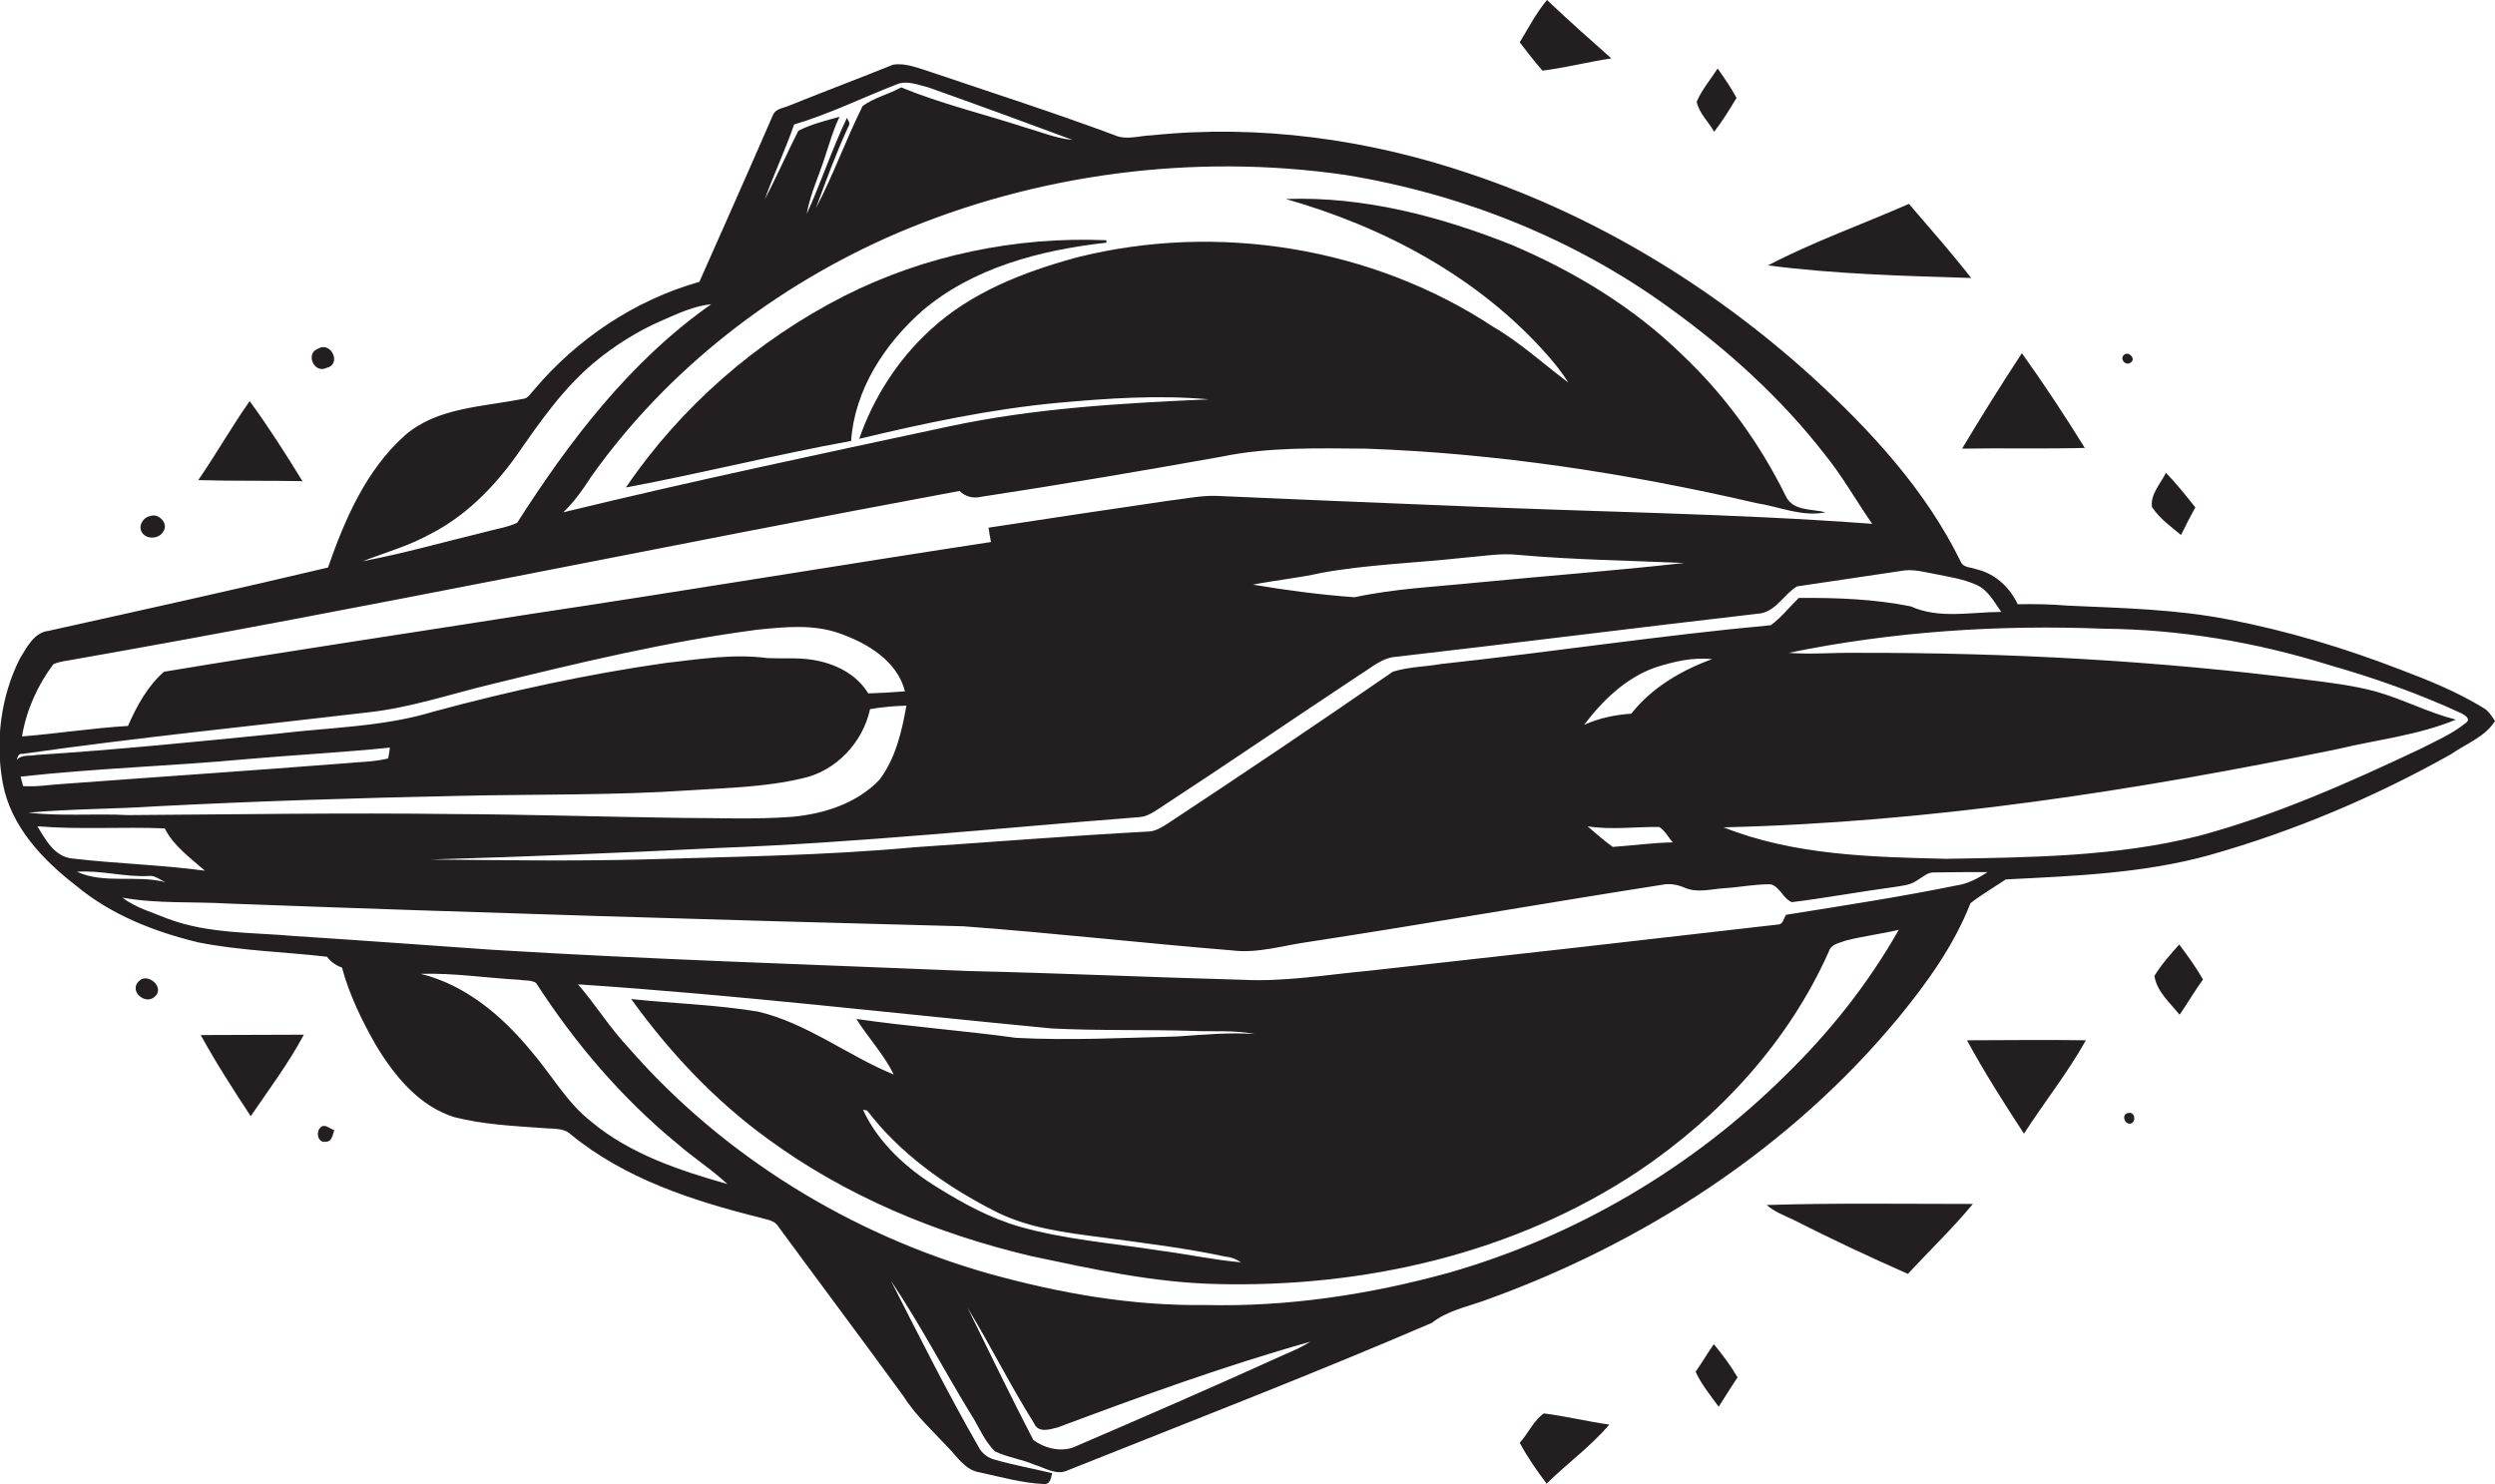 <?xml version="1.0" encoding="utf-8"?>
<!-- Generator: Adobe Illustrator 19.2.0, SVG Export Plug-In . SVG Version: 6.00 Build 0)  -->
<svg version="1.1" id="Layer_1" xmlns="http://www.w3.org/2000/svg" xmlns:xlink="http://www.w3.org/1999/xlink" x="0px" y="0px"
	 viewBox="0 0 713.5 424.4" enable-background="new 0 0 713.5 424.4" xml:space="preserve">
<g>
	<path fill="#231F20" d="M460.8,16.7c-6.2-5.5-12.4-11-18.4-16.7c-3.1,3.7-5.3,8-7.8,12.1c2.1,2.7,4.2,5.5,6.5,8.1
		C447.6,19.4,454.1,17.7,460.8,16.7z"/>
	<path fill="#231F20" d="M710.1,202.4c-7.5-4.6-15.7-7.9-23.9-11c-15.8-6.1-32.1-11-48.7-14.2c-15.2-3-30.7-3.3-46.1-4
		c-4.8-0.4-9.6-0.5-14.4-0.4c-2.2-4.8-6.5-8.8-11.8-10c-1.5-0.6-3.6-0.4-4.4-2c-10.1-20.7-26-37.9-42.9-53.3
		c-28.2-25.5-61.4-45.7-97.5-57.8c-29.2-9.9-60.4-14.2-91.1-11c-3.6,0.1-7.3,1.5-10.7-0.1c-17.2-6.4-34.7-12-52.1-17.9
		c-3.6-1.1-7.4-2.8-11.1-2.2c-9.7,3.9-19.5,7.6-29.2,11.5c-1.8,0.9-4.4,0.9-5.2,3c-6.9,15.9-14,31.8-21,47.6
		c-18.4,5.2-35,16.3-47.3,30.9c-1,1-1.7,2.6-3.4,2.6c-11.4,2.3-24.3,2.4-33.5,10.4c-11.1,9.9-17.2,24-22,37.8
		c-26.6,6.3-53.3,12.2-79.9,18.1c-4.2,0.5-6.2,4.7-8.2,7.9c-5.5,10.9-7.1,23.7-4.9,35.7c2.3,12.4,11.5,22,21.1,29.4
		c10,8.3,22.4,13.1,34.8,16.1c12.1,2.4,24.5,2.7,36.8,4.1c1.1,1.5,2.6,2.5,4.3,3.1c2.1,7.8,5.7,15.2,9.7,22.2
		c5.3,8.8,12.4,17.5,22.5,20.6c8.3,2.1,16.8,2.5,25.3,3.1c2.6,0.3,5.8-0.2,7.9,1.8c15.5,12.7,34.9,19,54.1,23.8
		c1.9,0.6,4.2,0.7,5.3,2.6c11.9,16.2,23.9,32.2,35.7,48.4c3.4,5.4,8.2,9.8,12.6,14.5c2.8,2.8,5.1,6.8,9.4,7.4c6,1.3,12,3,18.1,3.3
		c2,0.2,2.1-1.7,2.5-3.1c-5.4-1.3-10.9-2.3-16.2-3.8c-2.1-0.5-3.9-1.8-4.9-3.8c-8.9-15.5-16.9-31.5-25-47.4
		c8.2,12.2,15,25.3,22.7,37.9c2.4,3.6,3.9,7.9,7.1,10.9c3.6,1.7,7.6,2.2,11.3,3.8c3,0.9,6.2,3.1,9.4,1.6
		c34.8-13.9,69.8-27.4,104.2-42.2c4.3-3.4,9.7-4.5,14.8-6.3c45.6-16.3,87.8-43.6,118.8-81.2c8.1-9.9,15.7-20.5,20.4-32.5
		c3.2-2.5,6.8-4.6,10.1-6.8c19.5-1,39.4-1.7,58.4-7c24-6.8,47.2-16.6,68.9-28.8c4.3-3,9.7-4.9,12.6-9.5
		C712.5,204.7,711.6,203.2,710.1,202.4z M553.6,164.2c3.9,0.8,8,1.4,11.7,3.1c3.3,1.5,5,4.9,7,7.7c-8.6,0-17.7,2.1-25.9-1.6
		c-10.5-2.1-21.3-2.5-32-2.4c-2.7,2.6-5,5.6-8,7.8c-31.5,2.9-62.9,7.7-94.4,11.1c-4.6,0.8-9.3,0.8-13.7,2.2
		c-21.3,14.7-42.8,29.2-64.5,43.5c-1.6,1-3.3,2.1-5.3,2.2c-22.4,1.2-44.7,3-67,4.5c-26,2.4-52.1,2.7-78.1,3.5
		c-20.1,0.5-40.2,0.2-60.3,0c27.4-0.8,54.9-1.9,82.3-3.3c40.2-1.5,80.1-5.7,120.2-8.8c2.7-0.1,4.9-1.9,7.1-3.3
		c18.7-12.2,37.2-24.9,55.8-37.2c3.5-2.1,6.7-5.2,11-5.4c34.7-4,69.4-8.4,104.1-12.4c4.5-0.9,6.6-5.5,10.3-7.7
		c9.9-1.5,19.8-2.9,29.6-4.4C546.9,162.6,550.3,163.6,553.6,164.2z M466.5,204.1c-4.7,0.3-9.3,1.3-13.5,3.2
		c5.3-7,11.9-13.4,20.3-16.4c5.3-1.7,10.8-3,16.3-2.4C480.8,191.7,472.3,196.7,466.5,204.1z M478.4,240.9
		c-5.8,0.1-11.4,0.9-17.2,1.3c-2.5-1.8-4.9-3.9-7.2-5.9c6.8,1.1,13.7,0.1,20.5,0.2C476.2,237.6,477.1,239.5,478.4,240.9z
		 M358.3,167.2c6.5-1.3,13.2-1.9,19.7-3.4c13.4-2.4,27-2.8,40.6-4.3c5.3-0.4,10.5-1.4,15.8-0.8c15.7,1.4,31.5,1.6,47.2,2.3
		c-19.7,2.2-39.5,3.7-59.2,5.6c-11.7,1.2-23.5,1.7-35,4.2C377.6,170.1,367.9,168.8,358.3,167.2z M227.1,35.6
		c10.1-3,19.6-7.7,29.4-11.5c2.9-1.2,6.1,0.2,9,0.9c13.8,4.9,27.5,9.9,41.2,15c-4.7-0.4-9.1-2.3-13.7-3.6
		c-11.7-3.8-23.8-6.7-35.3-11.4c-3.6,2-7.7,2.9-11,5.3c-4.8,9.6-8.4,19.8-13.4,29.3c2.9-7.9,5.8-15.8,9.3-23.4
		c0.7-0.9,0-1.7-0.4-2.5c-4.3,9-7.4,18.5-11.5,27.5c1-5.8,3.6-11.1,5.3-16.6c1.3-3.8,2.3-7.6,4.1-11.2c-4,1.1-8.1,2.1-11.8,4
		c-3.3,6.5-6.2,13.2-9.6,19.6C221.3,49.8,224.6,42.8,227.1,35.6z M123.1,152.7c10-5.1,18.1-13.3,24.6-22.4
		c6.6-9.5,13.3-19.2,22.3-26.7c5.8-4.8,12.3-8.9,19.2-11.9c4.6-2,9.2-4.2,14.2-4.7c-23.1,16.2-40.5,39-55.5,62.5
		c-3,1.4-6.3,1.8-9.4,2.7c-11.6,2.8-23.1,6.1-34.8,8.3C110.2,158,117,156.1,123.1,152.7z M15.3,189.9c1.7-0.7,3.5-0.9,5.2-1.2
		c84.9-14.9,169.2-32.6,253.9-48.3c1.6,1.6,3.8,2.2,6,1.7c23-3.5,46-7.4,68.9-11.5c13.5-2.8,27.5-2.4,41.2-2.3
		c37.7,1.3,75.2,7.1,111.9,15.6c6.5,1,13,4,19.7,2.6c-3.9-1-9.4-0.3-11.4-4.6c-7.4-15-17.4-28.9-29.6-40.4
		c-13.9-13.6-30.8-23.8-48.6-31.4c-20.5-8.2-42.5-14-64.8-13.2c28.1,8,55,22.3,74.6,44.4c2.2,2.5,4.4,5.2,6.2,8.1
		c-7.1-5.3-13.7-11.4-21.4-15.9c-34.6-22.8-78.9-30-119.1-19.9c-15.1,4.1-30.4,10-42,20.8c-9.2,8.4-16.2,19.3-20.3,31.1
		c18.7-4.5,37.6-8.5,56.8-10.3c14.3-1.3,28.8-2.3,43.2-1c-24.8,1.1-49.7,2.5-74.1,7.7c-36.9,7.9-73.9,15.7-110.5,24.6
		c3.1-3,5.6-6.5,7.9-10.1c21.9-30.9,52.9-54.8,87.5-69.7c40.1-17.1,85-22.9,128.1-16.7c33.3,5.4,65.6,18.2,92.9,38.1
		c16.5,11.9,31.8,25.7,44.3,41.8c5.1,6.3,9,13.3,13.6,19.9c-40.2-3-80.6-3.4-120.9-5.2c-22.3-0.9-44.6-1.8-66.9-2.8
		c-4.5-0.1-9,0.9-13.5,1.4c-17.2,2.5-34.3,5.1-51.4,7.7c0.2,1.4,0.4,2.7,0.7,4.1c-43.9,6.7-87.7,14-131.7,20.6
		c-34.9,5.5-69.9,10.7-104.8,16.5c-4.7,4.1-7.8,9.8-10.3,15.5c-10.1,0.6-20.2,2.2-30.3,3C7.5,203.2,10.7,196,15.3,189.9z M6.4,215.6
		c32.9-4.7,66-8,99-11.9c11.8-1.3,23.1-5.1,34.6-7.9c25.3-6.2,50.6-12.3,76.4-15.7c7.9-0.8,16.2-1.7,23.9,1.1
		c7.9,2.8,16.3,7.9,18.5,16.5c-3.5,0.3-7,0.5-10.5,0.6c-3.4-5.6-9.6-8.6-15.9-9.6c-4.3-0.7-8.6-0.3-12.9-0.5
		c-9.7-1.3-19.5,0.3-29.2,1.4c-22.4,3.2-44.5,8-66.3,13.9c-14.4,4.4-29.6,4.5-44.5,6.3c-23,2.3-46,4.6-69.1,6.1
		c-1.9,0.4-4.2-0.2-5.6,1.4C5,216.5,5.3,215.4,6.4,215.6z M6.6,224.8c-0.2-0.7-0.5-2-0.7-2.7c21.5-2.4,43-3,64.5-5
		c13.7-1.2,27.4-1.9,41.1-3.3c-0.1,0.8-0.3,2.3-0.5,3.1c-4.1,1-8.3,1-12.5,1.4c-26.9,2.1-53.8,3.9-80.7,5.9
		C14.2,224.4,10.4,225.1,6.6,224.8z M44.4,230.6c29-1.5,58-2.4,87-3c22-0.5,44-0.1,66-1.6c10.7-0.7,21.5-0.9,32-3.4
		c9.6-2,17.4-10.3,19.4-19.8c3.4-0.6,6.9-0.9,10.4-1c-1.3,7.4-3.1,15.1-7.7,21.2c-6.5,6.8-16,9.8-25.1,10.6
		c-10.6,0.8-21.3,0.3-31.9,0.3c-21.7-0.3-43.3-1-65-1.1c-31-0.4-62,0.1-93,0.3c-9.4-0.5-19,0.4-28.4-0.7
		C20.2,231.3,32.3,231.4,44.4,230.6z M10.7,236.3c12.1,1,24.3,0.1,36.4,0.6c2.6,5.1,7.3,8.4,11.5,12.1c-12.6-1.7-25.4-2-38-3.5
		C15.6,245,13,240.1,10.7,236.3z M22,249.3c6.9-0.5,13.7,1.6,20.6,1.2c1.8-0.2,3.2,1.2,4.8,1.8C39,250.1,29.9,252.9,22,249.3z
		 M169,320.7c-7-5.5-11.3-13.4-17.1-20.1c-8.2-10-18.8-19-31.6-22.1c9.5-0.3,18.9,1.2,28.3,1.7c1.5,0.3,3.3,0,4.7,0.9
		c11.1,17.2,24.5,32.9,40.3,45.9c4.7,4.1,9.9,7.4,14.4,11.6C194.2,334.7,180.1,330,169,320.7z M367.7,387.2
		c-19.8,9-39.8,17.7-59.8,26.3c-4,2-9,0.8-12.4-1.7c-6.5-12.5-12.6-25.2-18.8-37.8c6.6,10.8,12.2,22.2,19,33
		c1.2,2.9,4.5,1.8,6.8,1.2c23.8-8.9,47.7-17.6,72.2-24.5C372.5,385.1,370.1,386.2,367.7,387.2z M510.7,307.4
		c-26.7,26.5-60,46.1-96.1,56.5c-22.8,6.3-46.4,9.9-70,9.3c-21,0.3-41.8-3.4-61.9-9c-39.4-11.2-75.8-33.5-102.8-64.4
		c-5.4-5.7-9.5-12.4-14.6-18.3c45.2,3,90.2,8.3,135.3,12.6c13.3,0.7,26.7,0.3,40.1,0.7c6,0.3,12.1-0.3,18.1,0.9
		c-7.4-0.5-14.7,0.2-22.1,0.7c-15.4,0.4-30.8,1.2-46.1,0.4c-15.2-2.1-30.5-3.2-45.7-5.4c3.4,5.4,7.9,10.2,10.7,15.9
		c-13.2-5.4-24.8-14.7-38.8-18c-12-2-24.2-2.3-36.3-3.6c10.9,15.1,23.7,28.8,38.8,39.8c22.4,16.5,48.5,27.3,75.5,33.7
		c17.5,3.7,35.1,7.6,53,8c42.2,1.1,85.4-8.7,120.8-32.3c23.2-15.6,42.9-37,54.4-62.8c0.6-2.1,3-2.4,4.8-3.1c5-1.3,10.2-1.9,15.2-3.1
		C534.2,281.4,523.2,295.2,510.7,307.4z M354.9,361c-7.9-0.7-15.7-2.4-23.5-3.4c-13.3-2.1-26.8-3.1-39.8-6.8
		c-8.4-2.4-16.1-6.6-23.5-11.2c-8.8-5.4-16.9-12.7-21.3-22.2c0.3,0,0.9,0.1,1.2,0.2c9.3,12.2,22.2,21.4,35.8,28.4
		c9.7,5.2,20.9,6.5,31.6,7.9c11.8,1.6,23.6,3,35.2,5.5C352.1,359.5,353.6,360.1,354.9,361z M559.6,253.2
		c-16.2,3.3-32.5,5.8-48.8,8.4c-0.8,1-0.8,2.8-2.4,2.8c-38.9,4.5-77.9,8.9-116.8,13.2c-12,1.1-24,3.2-36.1,2.6
		c-26-0.7-52-1.9-78.1-2.5c-45.6-1.9-91.3-3.3-136.8-6.1c-18.7-1.3-37.4-2.7-56.2-3.9c-12.2-1.1-24.9-0.6-36.5-5
		c-4.4-1.8-9.1-3.1-12.9-6c10,1.8,20.3,1.1,30.4,1.7c70,2.6,140,4.7,210.1,6.5c25.7,1.9,51.2,4.8,76.9,6.9
		c7.3,0.9,14.4-1.4,21.6-2.4c33.9-5.2,67.6-11.1,101.5-16.4c2.1-0.4,4.2,0,6.1,0.8c3.8,1.7,7.8,0.4,11.7,0.2
		c4.4-0.3,8.8-1.2,13.2-1.1c2.6,0.9,3.5,4.1,5.9,5.1c9.7-1.2,19.4-3,29.1-4.3c2.3-0.4,4.7-0.5,6.7-1.9c1.6-0.9,3.1-2.5,5.1-2.3
		c5-0.1,10.1-0.1,15.1-0.1C565.8,251.1,562.9,252.7,559.6,253.2z M705.2,206.7c-3.8,3.1-8.4,5.1-12.7,7.3
		c-20.7,9.8-41.8,19.2-63.9,25.1c-23.5,5.9-48,6.1-72.1,6.5c-21.4-0.5-43.5-1-63.6-9c59.1-1.4,117.8-10.5,175.7-22.4
		c11.2-2.7,22.9-3.9,33.7-8.4c-7.9-2-15.2-5.9-23.1-8.1c-6.4-1.7-13-2.5-19.5-3.3c-42.8-5.5-85.9-7.8-129-7.7
		c-6.4-0.1-12.8,0.5-19.2,0c29.6-6.1,60-8.1,90.2-6.9c21.7,0.2,43.3,3.8,64.1,10.3c13,3.7,25.8,8.2,38.1,13.9
		C704.6,204.4,706.8,205.5,705.2,206.7z"/>
	<path fill="#231F20" d="M496.6,28c-1.6-3-3.5-5.7-5.4-8.4c-2,3.1-4.5,6-6,9.5c0.7,3.3,3.4,5.7,5,8.6
		C492.6,34.6,494.6,31.3,496.6,28z"/>
	<path fill="#231F20" d="M545.9,58.3c-13.4,5.9-27.3,10.8-40.3,17.6c19.3,2.5,38.7,3,58.1,3.6C558,72.2,551.9,65.3,545.9,58.3z"/>
	<path fill="#231F20" d="M241.5,84.6c-25,12.7-46.8,31.7-62.5,54.8c21.5-4,42.8-9.4,64.4-13.3c1-14.6,9.5-27.6,20.2-37.1
		c14.6-12.5,34-17.5,52.8-19.6c0-0.2,0-0.5,0-0.7C290.5,67.6,264.5,73,241.5,84.6z"/>
	<path fill="#231F20" d="M93.4,105.2c4.4-1,1.3-7.7-2.4-5.5C87.2,101,89.8,107,93.4,105.2z"/>
	<path fill="#231F20" d="M609.3,103.7c1.6-1-0.4-3.3-1.8-2.3C606,102.5,607.8,104.8,609.3,103.7z"/>
	<path fill="#231F20" d="M596.2,128.1c-5.7-9.2-11.7-18.3-18-27.1c-5.9,9-11.6,18.1-17.1,27.3C572.8,128.1,584.5,128.4,596.2,128.1z
		"/>
	<path fill="#231F20" d="M71.4,114.7c-5.2,7.4-9.6,15.2-14.7,22.6c9.9,0.3,19.9,0.1,29.8,0.3C81.7,129.8,76.8,122.1,71.4,114.7z"/>
	<path fill="#231F20" d="M623.7,153c1.3-2.7,2.7-5.3,4.1-7.9c-2.7-3.4-5.4-6.8-8.4-9.9c-1.5,3.1-4.5,6.1-4,9.8
		C617.6,148.3,620.8,150.6,623.7,153z"/>
	<path fill="#231F20" d="M46.7,152c1.6-2.2-1.3-5.4-3.8-4.4c-1.9,0.3-3.4,2.7-2.4,4.5C41.7,154.4,45.5,154.2,46.7,152z"/>
	<path fill="#231F20" d="M616.1,279.1c0.7,4.5,4.5,7.7,7.2,11.1c2.3-3.3,4.3-6.8,6.7-10.1c-2-3.5-4.4-6.8-6.8-10
		C620.7,272.9,618.1,275.8,616.1,279.1z"/>
	<path fill="#231F20" d="M39.8,280.5c-3.2,2.9,1.9,7.2,4.6,4.4C47.1,282.3,42.3,278.1,39.8,280.5z"/>
	<path fill="#231F20" d="M57.4,296c4.4,8,9.3,15.6,14.3,23.2c5.2-7.6,10.8-15.1,15.2-23.3C77.1,295.9,67.3,296,57.4,296z"/>
	<path fill="#231F20" d="M562.5,297.5c5,9.2,10.6,18,16.3,26.7c5.8-9,12.5-17.4,17.7-26.7C585.2,297.3,573.9,297.5,562.5,297.5z"/>
	<path fill="#231F20" d="M608.6,318.3c-2.1,0.3-1,3.5,0.8,3C611,320.7,610.5,317.8,608.6,318.3z"/>
	<path fill="#231F20" d="M91.7,322.4c-1.5,1.3-0.8,4.6,1.5,4.1c1.8,0,1.9-2,2.4-3.3C94.4,322.9,92.9,321.2,91.7,322.4z"/>
	<path fill="#231F20" d="M505.2,344.6c2.2,1.9,5,3,7.6,4.2c10.8,5.5,21.7,10.6,32.8,15.5c6.2-6.7,12.8-13,18.6-20
		C544.5,344.3,524.9,344,505.2,344.6z"/>
	<path fill="#231F20" d="M484.9,392.3c1.7,3.7,4.3,6.8,6.6,10c1.8-2.8,3.5-5.6,5.4-8.4c-2-3.4-4.3-6.5-6.8-9.5
		C488.3,387,486.7,389.7,484.9,392.3z"/>
	<path fill="#231F20" d="M434.6,412.6c2.2,4.1,4.9,8,7.7,11.7c5.8-5.8,12.6-10.6,17.9-16.9c-6.3-0.9-12.4-2.4-18.7-3.2
		C438.5,406.3,437,410,434.6,412.6z"/>
</g>
</svg>
